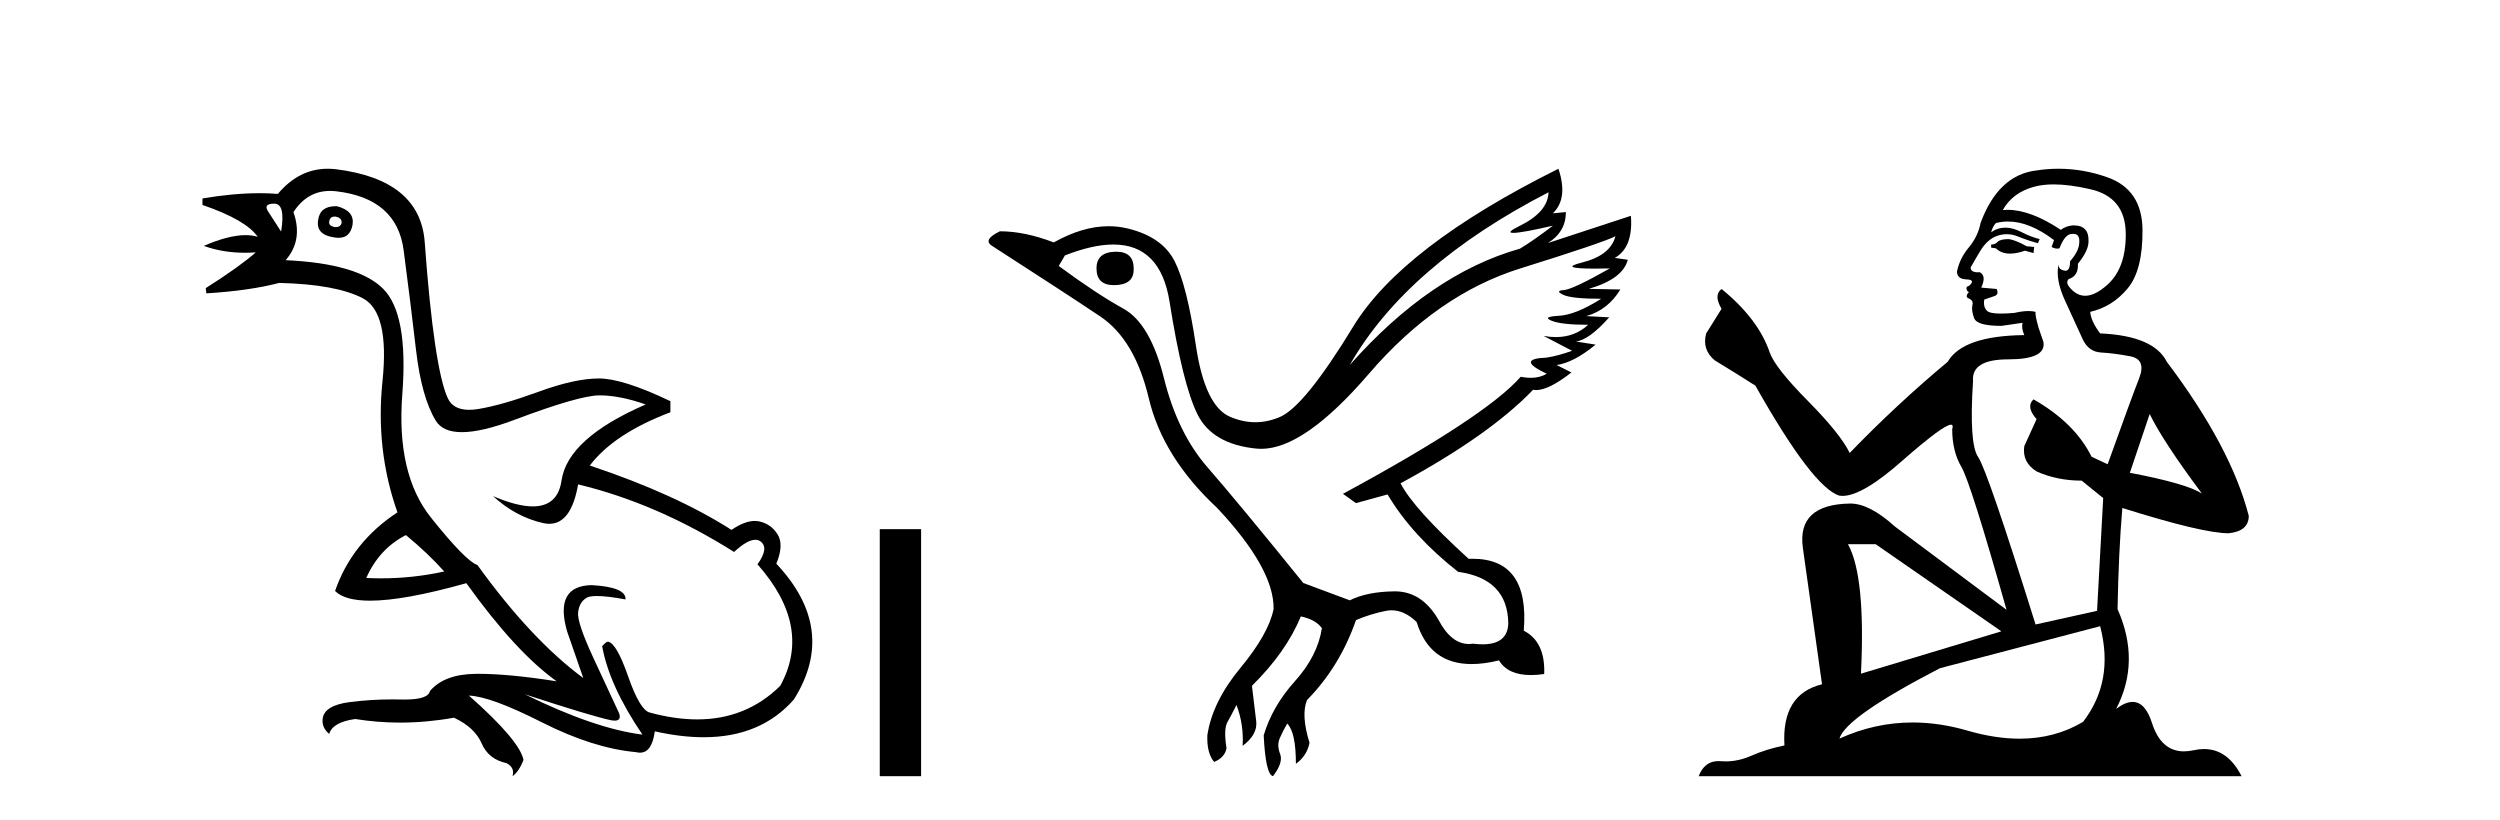<?xml version='1.0' encoding='UTF-8' standalone='yes'?><svg xmlns='http://www.w3.org/2000/svg' xmlns:xlink='http://www.w3.org/1999/xlink' width='125.0' height='41.0' ><path d='M 16.729 10.829 Q 16.756 10.829 16.785 10.832 Q 17.11 10.897 17.078 11.157 Q 17.021 11.356 16.79 11.356 Q 16.757 11.356 16.72 11.352 Q 16.428 11.287 16.46 11.092 Q 16.49 10.829 16.729 10.829 ZM 13.715 10.182 Q 14.283 10.182 14.056 11.58 Q 13.666 10.962 13.406 10.572 Q 13.146 10.182 13.715 10.182 ZM 16.778 10.311 Q 16.001 10.311 15.908 10.995 Q 15.778 11.742 16.72 11.872 Q 16.832 11.891 16.93 11.891 Q 17.519 11.891 17.63 11.222 Q 17.728 10.54 16.85 10.312 Q 16.814 10.311 16.778 10.311 ZM 20.295 26.754 Q 21.399 27.664 22.212 28.574 Q 20.654 28.917 19.054 28.917 Q 18.684 28.917 18.313 28.899 Q 18.962 27.437 20.295 26.754 ZM 16.501 9.546 Q 16.655 9.546 16.818 9.565 Q 19.84 9.922 20.181 12.506 Q 20.522 15.089 20.798 17.477 Q 21.075 19.865 21.789 21.035 Q 22.14 21.608 23.094 21.608 Q 24.088 21.608 25.737 20.987 Q 28.971 19.768 29.978 19.768 Q 30.985 19.768 32.285 20.223 Q 28.386 21.913 28.077 24.025 Q 27.888 25.32 26.641 25.32 Q 25.855 25.32 24.649 24.805 L 24.649 24.805 Q 25.786 25.844 27.151 26.153 Q 27.316 26.19 27.467 26.19 Q 28.563 26.19 28.906 24.22 Q 32.837 25.162 36.704 27.599 Q 37.361 26.989 37.764 26.989 Q 37.919 26.989 38.036 27.079 Q 38.459 27.404 37.874 28.216 Q 40.636 31.336 39.011 34.293 Q 37.312 35.97 34.859 35.97 Q 33.747 35.97 32.48 35.625 Q 31.992 35.495 31.408 33.822 Q 30.823 32.148 30.4 32.083 Q 30.303 32.083 30.108 32.311 Q 30.465 34.293 32.122 36.73 Q 29.75 36.437 26.241 34.715 L 26.241 34.715 Q 29.62 35.82 30.563 36.015 Q 30.66 36.032 30.735 36.032 Q 31.086 36.032 30.953 35.657 Q 30.498 34.683 29.669 32.895 Q 28.841 31.108 28.906 30.605 Q 28.971 30.101 29.328 29.89 Q 29.478 29.801 29.845 29.801 Q 30.353 29.801 31.278 29.971 Q 31.31 29.354 29.588 29.256 Q 27.703 29.289 28.353 31.563 L 29.165 33.903 Q 26.566 31.986 23.869 28.249 Q 23.284 28.054 21.546 25.877 Q 19.807 23.7 20.116 19.703 Q 20.425 15.706 19.157 14.439 Q 17.89 13.172 14.283 13.009 Q 15.161 12.002 14.673 10.605 Q 15.36 9.546 16.501 9.546 ZM 16.387 8.437 Q 14.951 8.437 13.893 9.695 Q 13.452 9.66 12.977 9.66 Q 11.673 9.66 10.124 9.922 L 10.124 10.247 Q 12.301 10.995 12.886 11.84 Q 12.612 11.757 12.279 11.757 Q 11.427 11.757 10.189 12.294 Q 11.14 12.638 12.262 12.638 Q 12.521 12.638 12.789 12.619 L 12.789 12.619 Q 11.976 13.334 10.287 14.407 L 10.319 14.667 Q 12.464 14.537 13.958 14.147 Q 16.785 14.212 18.134 14.91 Q 19.482 15.609 19.125 19.053 Q 18.767 22.497 19.872 25.617 Q 17.598 27.112 16.753 29.549 Q 17.238 30.034 18.505 30.034 Q 20.206 30.034 23.317 29.159 Q 25.786 32.603 27.833 34.065 Q 25.462 33.691 23.915 33.691 Q 23.851 33.691 23.788 33.692 Q 22.212 33.708 21.497 34.553 Q 21.406 34.977 20.239 34.977 Q 20.156 34.977 20.067 34.975 Q 19.845 34.97 19.625 34.97 Q 18.526 34.97 17.484 35.105 Q 16.233 35.268 16.136 35.917 Q 16.071 36.372 16.46 36.697 Q 16.623 36.112 17.76 35.95 Q 18.87 36.13 20.007 36.13 Q 21.334 36.13 22.699 35.885 Q 23.739 36.372 24.08 37.168 Q 24.421 37.964 25.331 38.159 Q 25.754 38.387 25.624 38.809 Q 25.949 38.582 26.176 37.997 Q 25.981 37.022 23.447 34.78 L 23.447 34.78 Q 24.519 34.813 27.086 36.112 Q 29.653 37.412 31.797 37.607 Q 31.904 37.634 31.999 37.634 Q 32.599 37.634 32.74 36.567 Q 34.056 36.862 35.184 36.862 Q 38.04 36.862 39.693 34.975 Q 41.903 31.466 38.816 28.184 Q 39.206 27.242 38.881 26.722 Q 38.556 26.202 37.971 26.072 Q 37.86 26.047 37.74 26.047 Q 37.232 26.047 36.574 26.494 Q 33.78 24.707 29.49 23.277 Q 30.693 21.685 33.52 20.613 L 33.52 20.06 Q 31.148 18.923 29.945 18.923 Q 28.743 18.923 26.923 19.589 Q 25.104 20.255 23.918 20.45 Q 23.668 20.491 23.456 20.491 Q 22.66 20.491 22.391 19.914 Q 22.049 19.183 21.757 17.217 Q 21.464 15.251 21.237 12.116 Q 21.01 8.98 16.785 8.46 Q 16.583 8.437 16.387 8.437 Z' style='fill:#000000;stroke:none' /><path d='M 43.988 26.458 L 43.988 38.809 L 46.055 38.809 L 46.055 26.458 Z' style='fill:#000000;stroke:none' /><path d='M 55.816 12.586 Q 54.825 12.586 54.825 13.421 Q 54.825 14.257 55.692 14.257 Q 56.683 14.257 56.683 13.483 Q 56.714 12.586 55.816 12.586 ZM 77.427 9.613 Q 77.396 10.604 75.972 11.301 Q 75.267 11.645 75.668 11.645 Q 76.078 11.645 77.644 11.285 L 77.644 11.285 Q 76.715 11.997 76.003 12.431 Q 71.513 13.7 67.488 18.251 Q 70.337 13.267 77.427 9.613 ZM 80.771 11.812 Q 80.523 12.771 79.099 13.127 Q 77.885 13.431 79.75 13.431 Q 80.075 13.431 80.492 13.421 L 80.492 13.421 Q 78.634 14.474 78.185 14.505 Q 77.736 14.536 78.154 14.737 Q 78.572 14.939 80.058 14.939 Q 78.789 15.744 77.938 15.79 Q 77.086 15.836 77.582 16.038 Q 78.077 16.239 79.408 16.239 Q 78.745 16.854 77.793 16.854 Q 77.5 16.854 77.179 16.796 L 77.179 16.796 L 78.603 17.539 Q 77.922 17.787 77.334 17.88 Q 75.755 17.942 77.334 18.685 Q 77.004 18.891 76.536 18.891 Q 76.302 18.891 76.034 18.84 Q 74.3 20.821 67.148 24.691 L 67.798 25.156 L 69.377 24.722 Q 70.615 26.797 72.907 28.592 Q 75.383 28.933 75.414 31.162 Q 75.388 32.216 74.128 32.216 Q 73.908 32.216 73.65 32.184 Q 73.545 32.2 73.444 32.2 Q 72.555 32.2 71.916 30.976 Q 71.089 29.567 69.747 29.567 Q 69.732 29.567 69.718 29.568 Q 68.355 29.583 67.488 30.016 L 65.166 29.15 Q 61.884 25.094 60.383 23.375 Q 58.881 21.657 58.2 18.917 Q 57.519 16.177 56.172 15.434 Q 54.825 14.691 52.937 13.298 L 53.246 12.771 Q 54.638 12.226 55.667 12.226 Q 58.026 12.226 58.479 15.093 Q 59.129 19.211 59.872 20.713 Q 60.615 22.214 62.829 22.431 Q 62.944 22.442 63.062 22.442 Q 65.219 22.442 68.448 18.685 Q 71.854 14.722 76.018 13.421 Q 80.182 12.121 80.771 11.812 ZM 77.922 8.437 Q 70.089 12.338 67.659 16.332 Q 65.228 20.326 63.99 20.852 Q 63.38 21.111 62.766 21.111 Q 62.134 21.111 61.497 20.837 Q 60.244 20.295 59.795 17.276 Q 59.346 14.257 58.726 13.05 Q 58.107 11.842 56.389 11.425 Q 55.92 11.311 55.432 11.311 Q 54.13 11.311 52.689 12.121 Q 51.234 11.564 49.996 11.564 Q 49.098 11.997 49.624 12.307 Q 53.277 14.66 55.011 15.821 Q 56.745 16.982 57.442 19.923 Q 58.138 22.865 60.863 25.403 Q 63.711 28.437 63.68 30.45 Q 63.433 31.688 62.024 33.391 Q 60.615 35.094 60.367 36.766 Q 60.336 37.664 60.708 38.097 Q 61.234 37.881 61.327 37.416 Q 61.172 36.456 61.374 36.1 Q 61.575 35.744 61.823 35.249 Q 62.194 36.209 62.132 37.292 Q 62.875 36.735 62.813 36.085 L 62.597 34.289 Q 64.299 32.617 65.042 30.821 Q 65.786 30.976 66.095 31.41 Q 65.878 32.803 64.748 34.057 Q 63.618 35.311 63.185 36.766 Q 63.278 38.716 63.649 38.809 Q 64.176 38.128 64.005 37.695 Q 63.835 37.261 63.99 36.905 Q 64.145 36.549 64.361 36.178 Q 64.795 36.611 64.795 38.19 Q 65.352 37.788 65.476 37.137 Q 65.042 35.744 65.352 35.001 Q 66.993 33.329 67.798 31.007 Q 68.51 30.698 69.3 30.543 Q 69.441 30.515 69.58 30.515 Q 70.222 30.515 70.832 31.1 Q 71.477 33.203 73.58 33.203 Q 74.201 33.203 74.95 33.02 Q 75.39 33.753 76.544 33.753 Q 76.852 33.753 77.21 33.701 Q 77.272 32.091 76.188 31.534 Q 76.488 27.938 73.627 27.938 Q 73.532 27.938 73.433 27.942 Q 70.677 25.434 70.027 24.165 Q 74.486 21.75 76.653 19.49 Q 76.725 19.504 76.805 19.504 Q 77.444 19.504 78.572 18.623 L 77.829 18.251 Q 78.696 18.128 79.78 17.23 L 78.789 17.075 Q 79.439 17.013 80.461 15.867 L 79.315 15.805 Q 80.399 15.496 81.018 14.474 L 79.439 14.443 Q 81.142 13.948 81.39 12.988 L 80.74 12.895 Q 81.668 12.369 81.545 10.79 L 81.545 10.79 L 77.396 12.152 Q 78.294 11.595 78.294 10.604 L 78.294 10.604 L 77.644 10.666 Q 78.418 9.923 77.922 8.437 Z' style='fill:#000000;stroke:none' /><path d='M 100.445 11.955 Q 100.018 11.955 99.882 12.091 Q 99.762 12.228 99.557 12.228 L 99.557 12.382 L 99.796 12.416 Q 100.061 12.681 100.501 12.681 Q 100.827 12.681 101.248 12.535 L 101.675 12.655 L 101.709 12.348 L 101.334 12.313 Q 100.787 12.006 100.445 11.955 ZM 102.683 9.22 Q 103.471 9.22 104.511 9.46 Q 106.271 9.853 106.288 11.681 Q 106.305 13.492 105.263 14.329 Q 104.712 14.788 104.259 14.788 Q 103.87 14.788 103.554 14.449 Q 103.247 14.141 103.435 13.953 Q 103.93 13.8 103.896 13.185 Q 104.426 12.535 104.426 12.074 Q 104.459 11.27 103.687 11.27 Q 103.656 11.27 103.623 11.271 Q 103.281 11.305 103.042 11.493 Q 101.531 10.491 100.381 10.491 Q 100.257 10.491 100.138 10.503 L 100.138 10.503 Q 100.633 9.631 101.692 9.341 Q 102.124 9.22 102.683 9.22 ZM 107.484 20.701 Q 108.15 22.068 110.097 24.682 Q 109.363 24.186 106.493 23.639 L 107.484 20.701 ZM 100.4 11.076 Q 101.478 11.076 102.7 12.006 L 102.581 12.348 Q 102.724 12.431 102.859 12.431 Q 102.917 12.431 102.974 12.416 Q 103.247 11.698 103.589 11.698 Q 103.63 11.693 103.666 11.693 Q 103.995 11.693 103.964 12.108 Q 103.964 12.535 103.503 13.065 Q 103.503 13.538 103.273 13.538 Q 103.237 13.538 103.196 13.526 Q 102.888 13.458 102.939 13.185 L 102.939 13.185 Q 102.734 13.953 103.298 15.132 Q 103.845 16.328 104.135 16.96 Q 104.426 17.592 105.058 17.626 Q 105.69 17.66 106.51 17.814 Q 107.33 17.968 106.954 18.925 Q 106.578 19.881 105.382 23.212 L 104.579 22.837 Q 103.742 21.145 101.675 19.967 L 101.675 19.967 Q 101.282 20.342 101.829 20.957 L 101.214 22.307 Q 101.094 23.11 101.829 23.571 Q 102.854 24.032 104.084 24.032 L 105.16 24.904 L 104.853 30.541 L 101.778 31.224 Q 99.369 23.52 98.908 22.854 Q 98.447 22.187 98.652 19.044 Q 98.566 17.968 100.411 17.968 Q 102.324 17.968 102.171 17.097 L 101.932 16.396 Q 101.744 15.747 101.778 15.593 Q 101.627 15.552 101.428 15.552 Q 101.129 15.552 100.719 15.645 Q 100.331 15.679 100.05 15.679 Q 99.489 15.679 99.352 15.542 Q 99.147 15.337 99.215 14.978 L 99.762 14.79 Q 99.95 14.688 99.83 14.449 L 99.062 14.38 Q 99.335 13.8 98.993 13.612 Q 98.942 13.615 98.896 13.615 Q 98.532 13.615 98.532 13.373 Q 98.652 13.15 99.01 12.553 Q 99.369 11.955 99.882 11.784 Q 100.112 11.71 100.339 11.71 Q 100.634 11.71 100.924 11.835 Q 101.436 12.04 101.897 12.16 L 101.983 11.955 Q 101.556 11.852 101.094 11.613 Q 100.65 11.382 100.266 11.382 Q 99.882 11.382 99.557 11.613 Q 99.642 11.305 99.796 11.152 Q 100.092 11.076 100.4 11.076 ZM 93.783 27.21 L 100.069 31.566 L 93.048 33.684 Q 93.287 28.816 92.399 27.21 ZM 105.007 31.31 Q 105.724 34.06 104.152 36.093 Q 102.745 36.934 100.983 36.934 Q 99.772 36.934 98.395 36.537 Q 96.984 36.124 95.632 36.124 Q 93.744 36.124 91.972 36.93 Q 92.28 35.854 96.995 33.411 L 105.007 31.31 ZM 102.928 8.437 Q 102.381 8.437 101.829 8.521 Q 99.916 8.743 99.027 11.152 Q 98.908 11.801 98.447 12.365 Q 97.985 12.911 97.849 13.578 Q 97.849 13.953 98.327 13.97 Q 98.805 13.988 98.447 14.295 Q 98.293 14.329 98.327 14.449 Q 98.344 14.568 98.447 14.603 Q 98.224 14.842 98.447 14.927 Q 98.686 15.03 98.617 15.269 Q 98.566 15.525 98.703 15.901 Q 98.839 16.294 100.069 16.294 L 101.129 16.14 L 101.129 16.14 Q 101.06 16.396 101.214 16.755 Q 98.139 16.789 97.387 18.087 Q 94.808 20.24 92.485 22.649 Q 92.023 21.692 90.383 20.035 Q 88.76 18.395 88.487 17.626 Q 87.923 15.952 86.078 14.449 Q 85.668 14.756 86.078 15.44 L 85.31 16.67 Q 85.088 17.472 85.737 18.019 Q 86.728 18.617 87.77 19.283 Q 90.64 24.374 91.972 24.784 Q 92.046 24.795 92.126 24.795 Q 93.14 24.795 95.167 22.99 Q 97.175 21.235 97.549 21.235 Q 97.681 21.235 97.61 21.453 Q 97.61 22.563 98.071 23.349 Q 98.532 24.135 100.326 30.49 L 94.74 26.322 Q 93.475 25.177 92.519 25.177 Q 89.837 25.211 90.144 27.398 L 91.101 34.214 Q 89.068 34.709 89.222 37.272 Q 88.299 37.46 87.53 37.801 Q 86.91 38.07 86.277 38.07 Q 86.144 38.07 86.01 38.058 Q 85.964 38.055 85.919 38.055 Q 85.223 38.055 84.934 38.809 L 112.079 38.809 Q 111.386 37.452 110.202 37.452 Q 109.955 37.452 109.687 37.511 Q 109.429 37.568 109.198 37.568 Q 108.058 37.568 107.603 36.161 Q 107.266 35.096 106.632 35.096 Q 106.269 35.096 105.809 35.444 Q 107.039 33.069 105.878 30.456 Q 105.929 27.62 106.117 25.399 Q 110.131 26.663 111.43 26.663 Q 112.438 26.561 112.438 25.792 Q 111.549 22.341 108.338 18.087 Q 107.689 16.789 105.007 16.67 Q 104.545 16.055 104.511 15.593 Q 105.621 15.337 106.373 14.432 Q 107.142 13.526 107.125 11.493 Q 107.108 9.478 105.365 8.863 Q 104.159 8.437 102.928 8.437 Z' style='fill:#000000;stroke:none' /></svg>